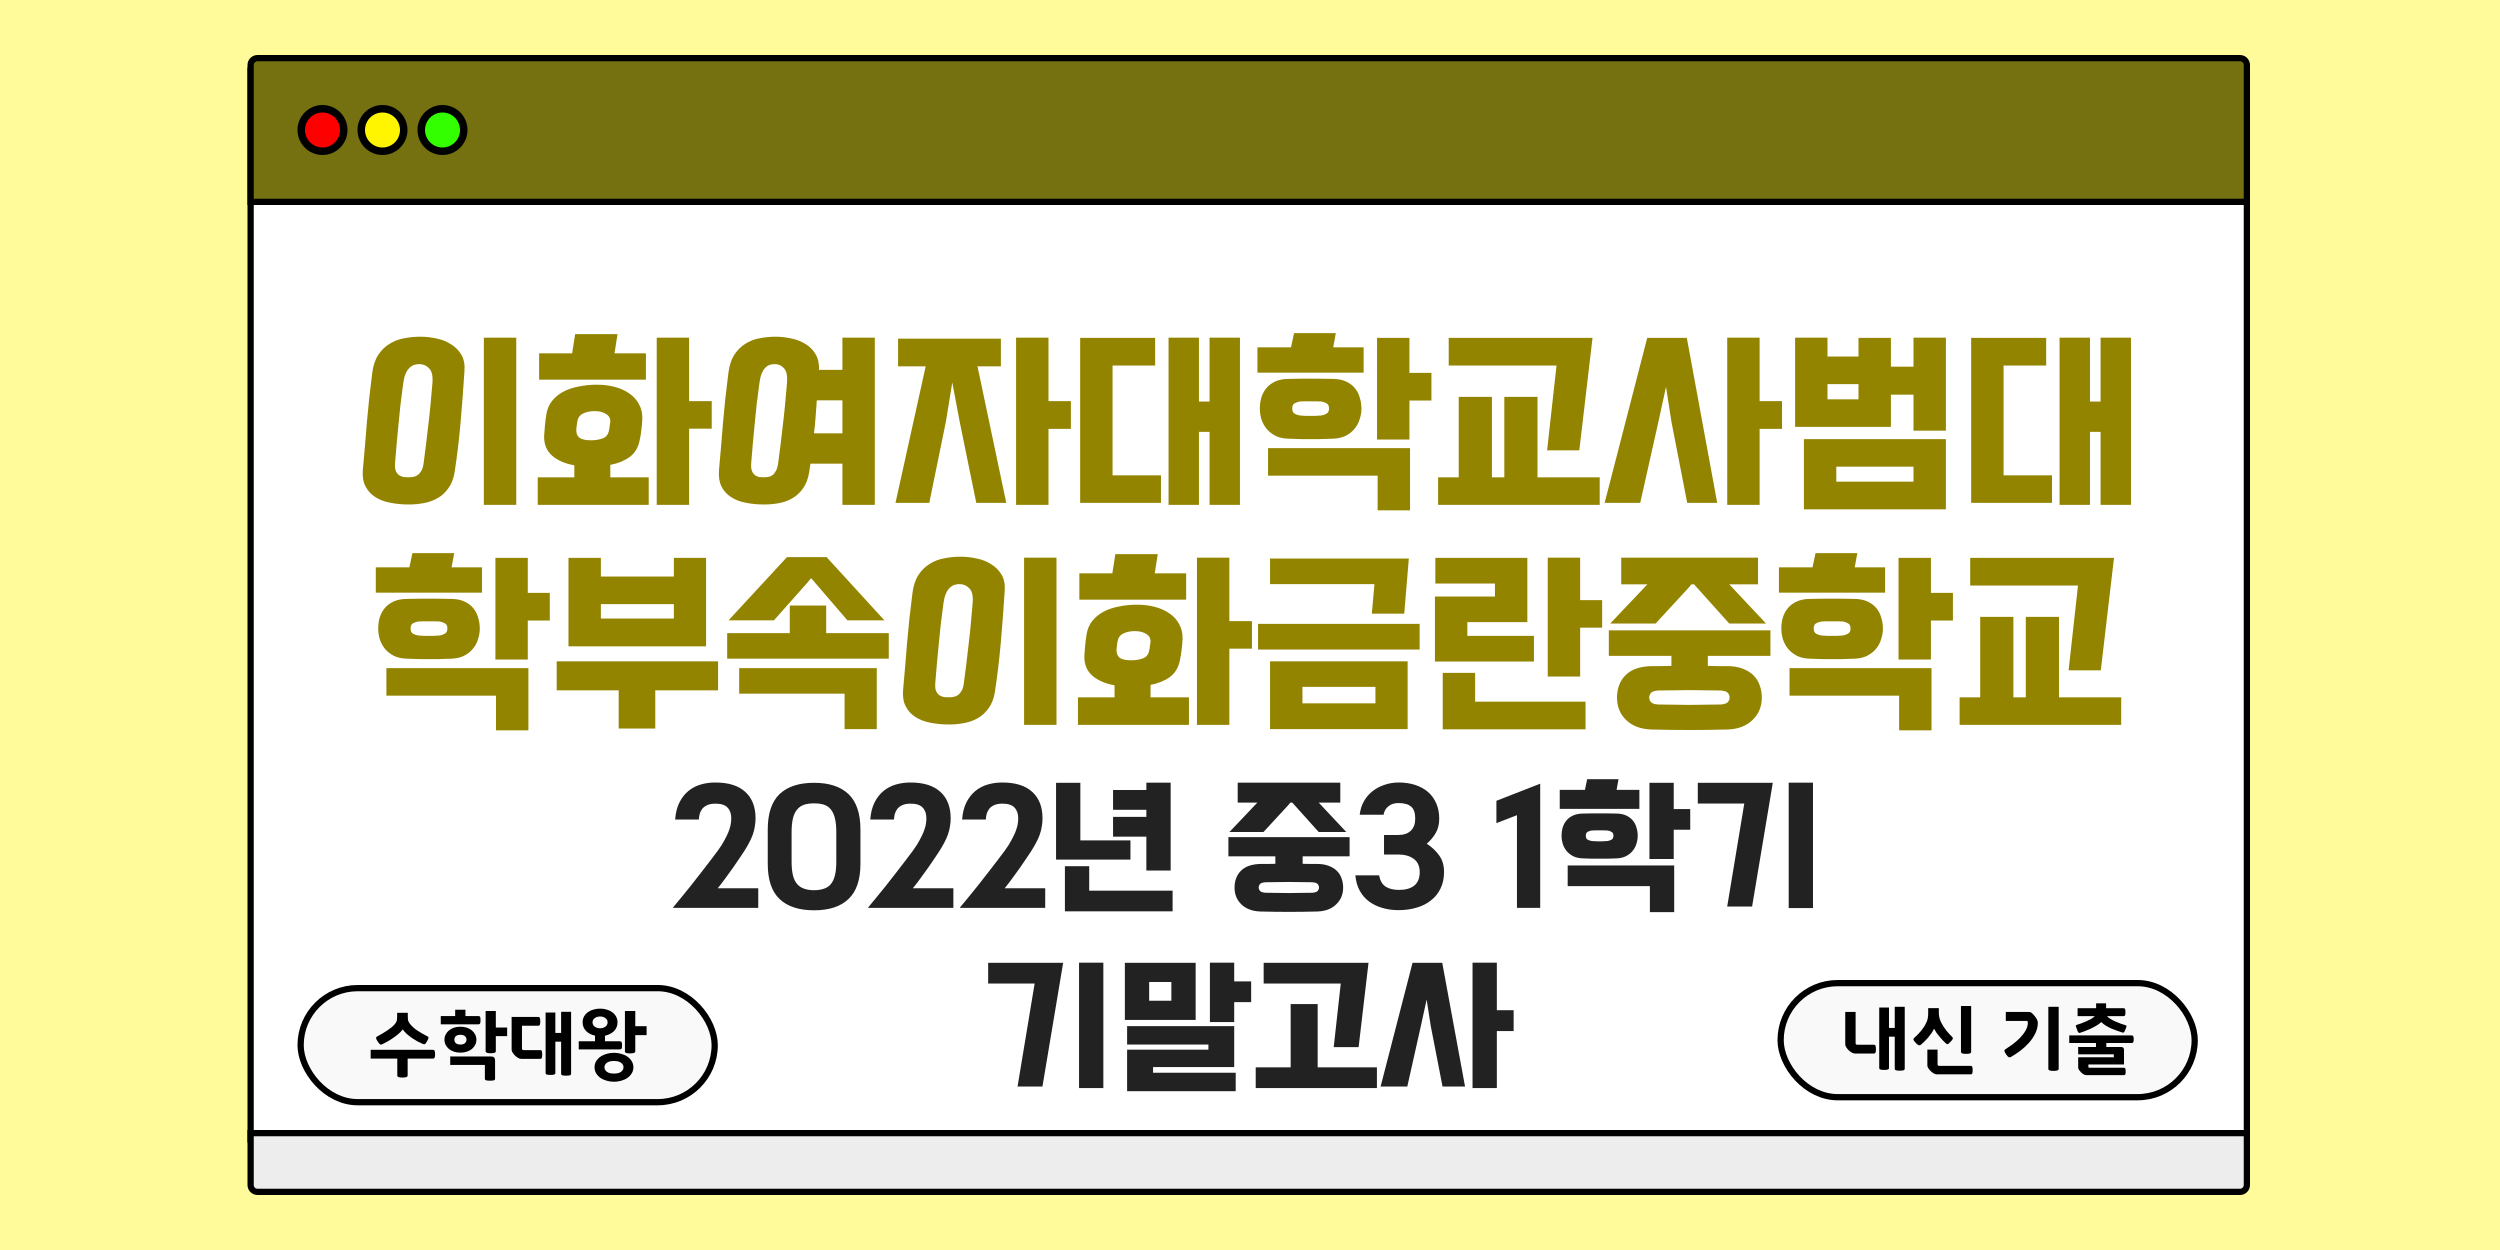 <svg width="1000" height="500" viewBox="0 0 1000 500" fill="none" xmlns="http://www.w3.org/2000/svg">
<rect width="1000" height="500" fill="#FFFB9B"/>
<rect x="100.25" y="28.25" width="798.5" height="427.5" fill="white" stroke="black" stroke-width="2.5"/>
<path d="M100.25 26C100.25 24.481 101.481 23.25 103 23.25H896C897.519 23.25 898.75 24.481 898.75 26V80.75H100.25V26Z" fill="#757111" stroke="black" stroke-width="2.5"/>
<rect x="120.25" y="395.25" width="165.625" height="45.625" rx="22.812" fill="#F9F9F9" stroke="black" stroke-width="2.5"/>
<path d="M185.779 148.52C185.299 155.933 184.765 162.947 184.179 169.56C183.592 176.12 182.819 182.547 181.859 188.84C181.432 191.453 180.605 193.587 179.379 195.24C178.205 196.947 176.765 198.28 175.059 199.24C173.405 200.2 171.565 200.867 169.539 201.24C167.565 201.613 165.565 201.8 163.539 201.8C160.872 201.8 158.365 201.56 156.019 201.08C153.725 200.653 151.725 199.88 150.019 198.76C148.365 197.693 147.085 196.28 146.179 194.52C145.272 192.76 144.925 190.573 145.139 187.96C145.725 181.613 146.259 175.32 146.739 169.08C147.272 162.787 147.992 156.147 148.899 149.16C149.272 146.227 150.072 143.827 151.299 141.96C152.525 140.093 154.019 138.627 155.779 137.56C157.539 136.44 159.485 135.693 161.619 135.32C163.752 134.893 165.912 134.68 168.099 134.68C170.232 134.68 172.392 134.92 174.579 135.4C176.765 135.827 178.712 136.6 180.419 137.72C182.179 138.787 183.565 140.2 184.579 141.96C185.592 143.72 185.992 145.907 185.779 148.52ZM169.459 185.16C169.779 182.653 170.099 180.173 170.419 177.72C170.739 175.267 171.032 172.76 171.299 170.2C171.619 167.64 171.912 164.947 172.179 162.12C172.445 159.293 172.712 156.28 172.979 153.08C173.192 150.307 172.739 148.387 171.619 147.32C170.552 146.2 169.272 145.64 167.779 145.64C167.032 145.64 166.312 145.747 165.619 145.96C164.979 146.173 164.365 146.573 163.779 147.16C163.192 147.693 162.685 148.467 162.259 149.48C161.832 150.44 161.512 151.693 161.299 153.24C160.872 156.333 160.499 159.24 160.179 161.96C159.912 164.68 159.645 167.347 159.379 169.96C159.112 172.52 158.872 175.053 158.659 177.56C158.445 180.067 158.232 182.627 158.019 185.24C157.912 186.573 158.019 187.64 158.339 188.44C158.712 189.187 159.165 189.747 159.699 190.12C160.285 190.493 160.899 190.733 161.539 190.84C162.232 190.893 162.872 190.92 163.459 190.92C164.045 190.92 164.659 190.867 165.299 190.76C165.939 190.653 166.525 190.413 167.059 190.04C167.645 189.613 168.152 189.027 168.579 188.28C169.005 187.533 169.299 186.493 169.459 185.16ZM206.499 201.96H193.539V135.08H206.499V201.96ZM217.65 174.28C217.757 173 217.863 171.667 217.97 170.28C218.077 168.893 218.263 167.4 218.53 165.8C218.85 163.72 219.597 161.933 220.77 160.44C221.997 158.893 223.517 157.64 225.33 156.68C227.143 155.72 229.197 155.027 231.49 154.6C233.783 154.12 236.21 153.88 238.77 153.88C241.33 153.88 243.703 154.173 245.89 154.76C248.13 155.347 250.077 156.227 251.73 157.4C253.383 158.52 254.663 159.933 255.57 161.64C256.53 163.347 256.983 165.293 256.93 167.48C256.877 169.027 256.743 170.547 256.53 172.04C256.37 173.48 256.157 174.813 255.89 176.04C255.303 179.027 253.943 181.293 251.81 182.84C249.73 184.333 247.17 185.373 244.13 185.96V190.92H259.49V201.96H215.09V190.92H229.73V186.12C226.05 185.48 223.09 184.2 220.85 182.28C218.61 180.307 217.543 177.64 217.65 174.28ZM284.69 171.48H275.65V201.96H262.69V135.08H275.65V160.44H284.69V171.48ZM258.37 151.88H215.65V141.32H228.85L230.05 133.64H247.01L245.81 141.32H258.37V151.88ZM230.53 171.56C230.423 173.107 230.797 174.253 231.65 175C232.557 175.747 234.13 176.12 236.37 176.12C238.183 176.12 239.783 175.853 241.17 175.32C242.557 174.787 243.383 173.64 243.65 171.88C243.757 171.507 243.81 171.133 243.81 170.76C243.863 170.387 243.943 169.907 244.05 169.32C244.317 167.72 243.837 166.52 242.61 165.72C241.383 164.867 239.81 164.44 237.89 164.44C236.023 164.44 234.423 164.787 233.09 165.48C231.81 166.12 231.063 167.293 230.85 169L230.53 171.56ZM349.921 201.96H336.961V185.48H324.161L323.681 188.84C323.255 191.453 322.455 193.587 321.281 195.24C320.108 196.947 318.695 198.28 317.041 199.24C315.441 200.2 313.655 200.867 311.681 201.24C309.708 201.613 307.708 201.8 305.681 201.8C303.015 201.8 300.535 201.56 298.241 201.08C295.948 200.653 293.975 199.88 292.321 198.76C290.668 197.693 289.415 196.28 288.561 194.52C287.708 192.76 287.388 190.573 287.601 187.96C288.188 181.613 288.721 175.32 289.201 169.08C289.735 162.787 290.455 156.147 291.361 149.16C291.735 146.227 292.508 143.827 293.681 141.96C294.908 140.093 296.375 138.627 298.081 137.56C299.788 136.44 301.681 135.693 303.761 135.32C305.895 134.893 308.055 134.68 310.241 134.68C312.321 134.68 314.428 134.92 316.561 135.4C318.695 135.827 320.588 136.573 322.241 137.64C323.948 138.653 325.281 140.013 326.241 141.72C327.255 143.373 327.708 145.453 327.601 147.96H336.961V135.08H349.921V201.96ZM311.281 185.16C311.601 182.653 311.921 180.173 312.241 177.72C312.561 175.267 312.855 172.76 313.121 170.2C313.441 167.64 313.735 164.947 314.001 162.12C314.268 159.293 314.535 156.28 314.801 153.08C315.015 150.307 314.615 148.387 313.601 147.32C312.641 146.2 311.415 145.64 309.921 145.64C309.175 145.64 308.481 145.747 307.841 145.96C307.201 146.173 306.615 146.573 306.081 147.16C305.548 147.693 305.068 148.467 304.641 149.48C304.268 150.44 303.975 151.693 303.761 153.24C303.335 156.333 302.961 159.24 302.641 161.96C302.375 164.68 302.108 167.347 301.841 169.96C301.575 172.52 301.335 175.053 301.121 177.56C300.908 180.067 300.695 182.627 300.481 185.24C300.375 186.573 300.481 187.64 300.801 188.44C301.121 189.187 301.548 189.747 302.081 190.12C302.615 190.493 303.175 190.733 303.761 190.84C304.401 190.893 305.015 190.92 305.601 190.92C306.188 190.92 306.775 190.867 307.361 190.76C308.001 190.653 308.561 190.413 309.041 190.04C309.575 189.613 310.028 189.027 310.401 188.28C310.828 187.533 311.121 186.493 311.281 185.16ZM326.721 160.12C326.561 162.413 326.401 164.653 326.241 166.84C326.081 169.027 325.868 171.187 325.601 173.32H336.961V160.12H326.721ZM390.993 146.52L402.512 201.16H390.513L383.873 168.68L380.913 153L378.353 168.68L371.713 201.16H358.193L370.273 146.52H359.233V135.48H400.353V146.52H390.993ZM428.353 171.56H419.393V201.96H406.433V135.08H419.393V160.44H428.353V171.56ZM479.584 160.6H483.824V135.08H495.984V201.96H483.824V172.76H479.584V201.96H467.424V135.08H479.584V160.6ZM464.384 201.16H432.064V135.16H462.064V146.2H445.024V190.12H464.384V201.16ZM515.455 175.48C513.428 175.427 511.695 175.053 510.255 174.36C508.815 173.613 507.615 172.68 506.655 171.56C505.748 170.44 505.055 169.16 504.575 167.72C504.148 166.28 503.935 164.84 503.935 163.4C503.935 161.96 504.122 160.547 504.495 159.16C504.922 157.72 505.588 156.44 506.495 155.32C507.402 154.2 508.602 153.293 510.095 152.6C511.588 151.907 513.428 151.56 515.615 151.56C517.588 151.507 519.215 151.48 520.495 151.48C521.828 151.48 523.082 151.48 524.255 151.48C525.428 151.48 526.655 151.48 527.935 151.48C529.215 151.48 530.868 151.507 532.895 151.56C535.082 151.56 536.922 151.907 538.415 152.6C539.908 153.293 541.108 154.2 542.015 155.32C542.922 156.44 543.562 157.72 543.935 159.16C544.362 160.547 544.575 161.96 544.575 163.4C544.575 164.84 544.335 166.28 543.855 167.72C543.428 169.16 542.735 170.44 541.775 171.56C540.868 172.68 539.668 173.613 538.175 174.36C536.735 175.053 535.028 175.427 533.055 175.48C531.028 175.533 529.348 175.587 528.015 175.64C526.682 175.64 525.428 175.64 524.255 175.64C523.082 175.64 521.828 175.64 520.495 175.64C519.162 175.587 517.482 175.533 515.455 175.48ZM551.055 190.28H507.215V179.24H564.015V204.12H551.055V190.28ZM572.575 160.2H563.775V175.8H550.815V135.16H563.775V149.16H572.575V160.2ZM545.455 149.08H502.975V138.92H516.415L517.615 133.24H534.335L533.295 138.92H545.455V149.08ZM528.495 166.2C529.242 166.093 529.935 165.853 530.575 165.48C531.268 165.107 531.615 164.413 531.615 163.4C531.615 162.333 531.268 161.64 530.575 161.32C529.935 160.947 529.242 160.707 528.495 160.6C527.428 160.547 526.575 160.52 525.935 160.52C525.348 160.52 524.788 160.52 524.255 160.52C523.722 160.52 523.135 160.52 522.495 160.52C521.908 160.52 521.082 160.547 520.015 160.6C519.268 160.707 518.548 160.947 517.855 161.32C517.215 161.64 516.895 162.333 516.895 163.4C516.895 164.413 517.215 165.107 517.855 165.48C518.548 165.853 519.268 166.093 520.015 166.2C521.082 166.253 521.908 166.307 522.495 166.36C523.135 166.36 523.722 166.36 524.255 166.36C524.788 166.36 525.348 166.36 525.935 166.36C526.575 166.307 527.428 166.253 528.495 166.2ZM639.886 201.96H575.246V190.92H583.486V158.76H596.766V190.92H601.726V158.76H615.006V190.92H639.886V201.96ZM579.486 135.16H637.006L631.726 180.12H618.846L622.606 146.2H579.486V135.16ZM686.887 201.16H674.888L668.568 168.68L666.408 154.76L663.368 168.68L656.088 201.16H641.848L658.888 135.16H674.728L686.887 201.16ZM712.808 171.56H703.848V201.96H690.888V135.08H703.848V160.44H712.808V171.56ZM730.999 135.08V142.6H743.399V135.16H756.359V146.68H765.399V135.08H778.359V172.28H765.399V157.88H756.359V170.76H718.039V135.08H730.999ZM778.359 203.72H721.559V175.64H778.359V203.72ZM734.519 186.68V192.68H765.399V186.68H734.519ZM730.999 159.72H743.399V153.64H730.999V159.72ZM835.99 160.6H840.23V135.08H852.39V201.96H840.23V172.76H835.99V201.96H823.83V135.08H835.99V160.6ZM820.79 201.16H788.47V135.16H818.47V146.2H801.43V190.12H820.79V201.16ZM162.799 263.48C160.772 263.427 159.039 263.053 157.599 262.36C156.159 261.613 154.959 260.68 153.999 259.56C153.092 258.44 152.399 257.16 151.919 255.72C151.492 254.28 151.279 252.84 151.279 251.4C151.279 249.96 151.465 248.547 151.839 247.16C152.265 245.72 152.932 244.44 153.839 243.32C154.745 242.2 155.945 241.293 157.439 240.6C158.932 239.907 160.772 239.56 162.959 239.56C164.932 239.507 166.559 239.48 167.839 239.48C169.172 239.48 170.425 239.48 171.599 239.48C172.772 239.48 173.999 239.48 175.279 239.48C176.559 239.48 178.212 239.507 180.239 239.56C182.425 239.56 184.265 239.907 185.759 240.6C187.252 241.293 188.452 242.2 189.359 243.32C190.265 244.44 190.905 245.72 191.279 247.16C191.705 248.547 191.919 249.96 191.919 251.4C191.919 252.84 191.679 254.28 191.199 255.72C190.772 257.16 190.079 258.44 189.119 259.56C188.212 260.68 187.012 261.613 185.519 262.36C184.079 263.053 182.372 263.427 180.399 263.48C178.372 263.533 176.692 263.587 175.359 263.64C174.025 263.64 172.772 263.64 171.599 263.64C170.425 263.64 169.172 263.64 167.839 263.64C166.505 263.587 164.825 263.533 162.799 263.48ZM198.399 278.28H154.559V267.24H211.359V292.12H198.399V278.28ZM219.919 248.2H211.119V263.8H198.159V223.16H211.119V237.16H219.919V248.2ZM192.799 237.08H150.319V226.92H163.759L164.959 221.24H181.679L180.639 226.92H192.799V237.08ZM175.839 254.2C176.585 254.093 177.279 253.853 177.919 253.48C178.612 253.107 178.959 252.413 178.959 251.4C178.959 250.333 178.612 249.64 177.919 249.32C177.279 248.947 176.585 248.707 175.839 248.6C174.772 248.547 173.919 248.52 173.279 248.52C172.692 248.52 172.132 248.52 171.599 248.52C171.065 248.52 170.479 248.52 169.839 248.52C169.252 248.52 168.425 248.547 167.359 248.6C166.612 248.707 165.892 248.947 165.199 249.32C164.559 249.64 164.239 250.333 164.239 251.4C164.239 252.413 164.559 253.107 165.199 253.48C165.892 253.853 166.612 254.093 167.359 254.2C168.425 254.253 169.252 254.307 169.839 254.36C170.479 254.36 171.065 254.36 171.599 254.36C172.132 254.36 172.692 254.36 173.279 254.36C173.919 254.307 174.772 254.253 175.839 254.2ZM262.11 291.4H247.47V276.12H222.67V264.52H287.23V276.12H262.11V291.4ZM227.39 258.52V223.16H240.35V230.6H269.55V223.16H282.43V258.52H227.39ZM240.35 247.4H269.55V241.64H240.35V247.4ZM330.471 242.2V253.24H355.511V263.48H290.871V253.24H315.911V242.2H330.471ZM337.831 277.48H295.671V267.24H350.711V291.64H337.831V277.48ZM353.751 248.12H338.951L324.711 231.56L324.391 231.32L322.871 233.16L309.591 248.12H291.431L314.791 222.84H330.631L353.751 248.12ZM401.873 236.52C401.393 243.933 400.859 250.947 400.273 257.56C399.686 264.12 398.913 270.547 397.953 276.84C397.526 279.453 396.699 281.587 395.473 283.24C394.299 284.947 392.859 286.28 391.153 287.24C389.499 288.2 387.659 288.867 385.633 289.24C383.659 289.613 381.659 289.8 379.633 289.8C376.966 289.8 374.459 289.56 372.113 289.08C369.819 288.653 367.819 287.88 366.113 286.76C364.459 285.693 363.179 284.28 362.273 282.52C361.366 280.76 361.019 278.573 361.233 275.96C361.819 269.613 362.353 263.32 362.833 257.08C363.366 250.787 364.086 244.147 364.993 237.16C365.366 234.227 366.166 231.827 367.393 229.96C368.619 228.093 370.113 226.627 371.873 225.56C373.633 224.44 375.579 223.693 377.713 223.32C379.846 222.893 382.006 222.68 384.193 222.68C386.326 222.68 388.486 222.92 390.673 223.4C392.859 223.827 394.806 224.6 396.513 225.72C398.273 226.787 399.659 228.2 400.673 229.96C401.686 231.72 402.086 233.907 401.873 236.52ZM385.553 273.16C385.873 270.653 386.193 268.173 386.513 265.72C386.833 263.267 387.126 260.76 387.393 258.2C387.713 255.64 388.006 252.947 388.273 250.12C388.539 247.293 388.806 244.28 389.073 241.08C389.286 238.307 388.833 236.387 387.713 235.32C386.646 234.2 385.366 233.64 383.873 233.64C383.126 233.64 382.406 233.747 381.713 233.96C381.073 234.173 380.459 234.573 379.873 235.16C379.286 235.693 378.779 236.467 378.353 237.48C377.926 238.44 377.606 239.693 377.393 241.24C376.966 244.333 376.593 247.24 376.273 249.96C376.006 252.68 375.739 255.347 375.473 257.96C375.206 260.52 374.966 263.053 374.753 265.56C374.539 268.067 374.326 270.627 374.113 273.24C374.006 274.573 374.113 275.64 374.433 276.44C374.806 277.187 375.259 277.747 375.793 278.12C376.379 278.493 376.993 278.733 377.633 278.84C378.326 278.893 378.966 278.92 379.553 278.92C380.139 278.92 380.753 278.867 381.393 278.76C382.033 278.653 382.619 278.413 383.153 278.04C383.739 277.613 384.246 277.027 384.673 276.28C385.099 275.533 385.393 274.493 385.553 273.16ZM422.593 289.96H409.633V223.08H422.593V289.96ZM433.744 262.28C433.85 261 433.957 259.667 434.064 258.28C434.17 256.893 434.357 255.4 434.624 253.8C434.944 251.72 435.69 249.933 436.864 248.44C438.09 246.893 439.61 245.64 441.424 244.68C443.237 243.72 445.29 243.027 447.584 242.6C449.877 242.12 452.304 241.88 454.864 241.88C457.424 241.88 459.797 242.173 461.984 242.76C464.224 243.347 466.17 244.227 467.824 245.4C469.477 246.52 470.757 247.933 471.664 249.64C472.624 251.347 473.077 253.293 473.024 255.48C472.97 257.027 472.837 258.547 472.624 260.04C472.464 261.48 472.25 262.813 471.984 264.04C471.397 267.027 470.037 269.293 467.904 270.84C465.824 272.333 463.264 273.373 460.224 273.96V278.92H475.584V289.96H431.184V278.92H445.824V274.12C442.144 273.48 439.184 272.2 436.944 270.28C434.704 268.307 433.637 265.64 433.744 262.28ZM500.784 259.48H491.744V289.96H478.784V223.08H491.744V248.44H500.784V259.48ZM474.464 239.88H431.744V229.32H444.944L446.144 221.64H463.104L461.904 229.32H474.464V239.88ZM446.624 259.56C446.517 261.107 446.89 262.253 447.744 263C448.65 263.747 450.224 264.12 452.464 264.12C454.277 264.12 455.877 263.853 457.264 263.32C458.65 262.787 459.477 261.64 459.744 259.88C459.85 259.507 459.904 259.133 459.904 258.76C459.957 258.387 460.037 257.907 460.144 257.32C460.41 255.72 459.93 254.52 458.704 253.72C457.477 252.867 455.904 252.44 453.984 252.44C452.117 252.44 450.517 252.787 449.184 253.48C447.904 254.12 447.157 255.293 446.944 257L446.624 259.56ZM563.055 291.64H508.015V264.52H563.055V291.64ZM520.975 281.32H550.175V274.76H520.975V281.32ZM567.855 249.56V259.8H503.215V249.56H567.855ZM548.735 245.48L549.775 233.64H508.015V223.4H563.535L561.695 245.48H548.735ZM640.856 251.08H632.056V270.6H619.096V223.08H632.056V240.04H640.856V251.08ZM634.216 280.68V291.72H577.096V269.16H590.056V280.68H634.216ZM613.576 264.6H573.976V238.6H597.976V233.4H574.136V223.16H610.936V248.84H586.936V254.36H613.576V264.6ZM660.488 291.8C656.221 291.64 652.861 290.36 650.408 287.96C648.008 285.613 646.808 282.653 646.808 279.08C646.808 275.4 647.928 272.413 650.168 270.12C652.461 267.773 655.954 266.547 660.648 266.44C661.981 266.44 663.288 266.44 664.568 266.44C665.901 266.387 667.234 266.36 668.568 266.36V262.36H643.528V252.12H708.168V262.36H683.128V266.36C684.408 266.36 685.688 266.387 686.968 266.44C688.248 266.44 689.554 266.44 690.888 266.44C693.181 266.44 695.181 266.76 696.888 267.4C698.648 268.04 700.114 268.92 701.288 270.04C702.461 271.16 703.314 272.493 703.848 274.04C704.434 275.587 704.728 277.267 704.728 279.08C704.728 282.653 703.501 285.613 701.048 287.96C698.648 290.36 695.314 291.64 691.048 291.8C680.861 292.067 670.674 292.067 660.488 291.8ZM691.688 233.72L706.408 249.4H691.688L677.608 233.72H676.568L675.528 235L662.247 249.4H644.088L658.968 233.72H648.488V223.08H703.208V233.72H691.688ZM688.248 281.8C689.794 281.693 690.781 281.347 691.208 280.76C691.634 280.227 691.848 279.667 691.848 279.08C691.848 278.387 691.634 277.773 691.208 277.24C690.781 276.653 689.794 276.307 688.248 276.2C685.954 276.147 683.794 276.12 681.768 276.12C679.741 276.067 677.741 276.04 675.768 276.04C673.794 276.04 671.794 276.067 669.768 276.12C667.741 276.12 665.581 276.147 663.288 276.2C661.741 276.307 660.754 276.653 660.328 277.24C659.901 277.773 659.688 278.387 659.688 279.08C659.688 279.667 659.901 280.227 660.328 280.76C660.754 281.347 661.741 281.693 663.288 281.8C665.581 281.853 667.741 281.88 669.768 281.88C671.794 281.933 673.794 281.96 675.768 281.96C677.741 281.96 679.741 281.933 681.768 281.88C683.794 281.88 685.954 281.853 688.248 281.8ZM724.049 263.48C722.022 263.427 720.289 263.053 718.849 262.36C717.409 261.613 716.209 260.68 715.249 259.56C714.342 258.44 713.649 257.16 713.169 255.72C712.742 254.28 712.529 252.84 712.529 251.4C712.529 249.96 712.715 248.547 713.089 247.16C713.515 245.72 714.182 244.44 715.089 243.32C715.995 242.2 717.195 241.293 718.689 240.6C720.182 239.907 722.022 239.56 724.209 239.56C726.182 239.507 727.809 239.48 729.089 239.48C730.422 239.48 731.675 239.48 732.849 239.48C734.022 239.48 735.249 239.48 736.529 239.48C737.809 239.48 739.462 239.507 741.489 239.56C743.675 239.56 745.515 239.907 747.009 240.6C748.502 241.293 749.702 242.2 750.609 243.32C751.515 244.44 752.155 245.72 752.529 247.16C752.955 248.547 753.169 249.96 753.169 251.4C753.169 252.84 752.929 254.28 752.449 255.72C752.022 257.16 751.329 258.44 750.369 259.56C749.462 260.68 748.262 261.613 746.769 262.36C745.329 263.053 743.622 263.427 741.649 263.48C739.622 263.533 737.942 263.587 736.609 263.64C735.275 263.64 734.022 263.64 732.849 263.64C731.675 263.64 730.422 263.64 729.089 263.64C727.755 263.587 726.075 263.533 724.049 263.48ZM759.649 278.28H715.809V267.24H772.609V292.12H759.649V278.28ZM781.169 248.2H772.369V263.8H759.409V223.16H772.369V237.16H781.169V248.2ZM754.049 237.08H711.569V226.92H725.009L726.209 221.24H742.929L741.889 226.92H754.049V237.08ZM737.089 254.2C737.835 254.093 738.529 253.853 739.169 253.48C739.862 253.107 740.209 252.413 740.209 251.4C740.209 250.333 739.862 249.64 739.169 249.32C738.529 248.947 737.835 248.707 737.089 248.6C736.022 248.547 735.169 248.52 734.529 248.52C733.942 248.52 733.382 248.52 732.849 248.52C732.315 248.52 731.729 248.52 731.089 248.52C730.502 248.52 729.675 248.547 728.609 248.6C727.862 248.707 727.142 248.947 726.449 249.32C725.809 249.64 725.489 250.333 725.489 251.4C725.489 252.413 725.809 253.107 726.449 253.48C727.142 253.853 727.862 254.093 728.609 254.2C729.675 254.253 730.502 254.307 731.089 254.36C731.729 254.36 732.315 254.36 732.849 254.36C733.382 254.36 733.942 254.36 734.529 254.36C735.169 254.307 736.022 254.253 737.089 254.2ZM848.48 289.96H783.84V278.92H792.08V246.76H805.36V278.92H810.32V246.76H823.6V278.92H848.48V289.96ZM788.08 223.16H845.6L840.32 268.12H827.44L831.2 234.2H788.08V223.16Z" fill="#938400"/>
<path d="M269.22 362.98C270.06 361.98 271.1 360.72 272.34 359.2C273.58 357.72 274.88 356.12 276.24 354.4C277.6 352.68 278.96 350.94 280.32 349.18C281.72 347.38 283 345.72 284.16 344.2C285.32 342.68 286.3 341.38 287.1 340.3C287.9 339.18 288.42 338.42 288.66 338.02C289.5 336.62 290.16 335.42 290.64 334.42C291.16 333.38 291.54 332.46 291.78 331.66C292.06 330.86 292.24 330.14 292.32 329.5C292.44 328.82 292.5 328.12 292.5 327.4C292.54 325.6 292.06 324.16 291.06 323.08C290.1 322 288.48 321.46 286.2 321.46C284.92 321.46 283.86 321.64 283.02 322C282.18 322.36 281.5 322.84 280.98 323.44C280.5 324.04 280.14 324.72 279.9 325.48C279.7 326.24 279.58 327.02 279.54 327.82H270.06C270.26 325.1 270.84 322.8 271.8 320.92C272.76 319.04 273.96 317.52 275.4 316.36C276.88 315.16 278.54 314.3 280.38 313.78C282.22 313.26 284.14 313 286.14 313C291.42 313 295.42 314.26 298.14 316.78C300.86 319.26 302.22 322.78 302.22 327.34C302.22 328.5 302.12 329.6 301.92 330.64C301.76 331.68 301.5 332.72 301.14 333.76C300.78 334.8 300.3 335.88 299.7 337C299.14 338.08 298.44 339.28 297.6 340.6C297.24 341.12 296.68 341.96 295.92 343.12C295.2 344.24 294.34 345.5 293.34 346.9C292.38 348.26 291.34 349.7 290.22 351.22C289.14 352.7 288.1 354.06 287.1 355.3H303.3V363.16H269.28L269.22 362.98ZM307.098 331.84C307.098 325.44 308.658 320.72 311.778 317.68C314.938 314.64 319.558 313.12 325.638 313.12C331.678 313.12 336.278 314.64 339.438 317.68C342.598 320.72 344.178 325.44 344.178 331.84V345.52C344.178 351.88 342.598 356.56 339.438 359.56C336.318 362.6 331.718 364.12 325.638 364.12C319.558 364.12 314.938 362.6 311.778 359.56C308.658 356.56 307.098 351.88 307.098 345.52V331.84ZM316.638 344.62C316.638 346.82 316.818 348.66 317.178 350.14C317.538 351.58 318.098 352.74 318.858 353.62C319.618 354.5 320.558 355.12 321.678 355.48C322.798 355.88 324.118 356.08 325.638 356.08C327.158 356.08 328.478 355.88 329.598 355.48C330.718 355.12 331.638 354.5 332.358 353.62C333.078 352.74 333.618 351.58 333.978 350.14C334.338 348.66 334.518 346.82 334.518 344.62V332.86C334.518 330.66 334.338 328.82 333.978 327.34C333.618 325.86 333.078 324.68 332.358 323.8C331.638 322.88 330.718 322.24 329.598 321.88C328.478 321.52 327.158 321.34 325.638 321.34C324.118 321.34 322.798 321.52 321.678 321.88C320.558 322.24 319.618 322.88 318.858 323.8C318.098 324.68 317.538 325.86 317.178 327.34C316.818 328.82 316.638 330.66 316.638 332.86V344.62ZM347.267 362.98C348.107 361.98 349.147 360.72 350.387 359.2C351.627 357.72 352.927 356.12 354.287 354.4C355.647 352.68 357.007 350.94 358.367 349.18C359.767 347.38 361.047 345.72 362.207 344.2C363.367 342.68 364.347 341.38 365.147 340.3C365.947 339.18 366.467 338.42 366.707 338.02C367.547 336.62 368.207 335.42 368.687 334.42C369.207 333.38 369.587 332.46 369.827 331.66C370.107 330.86 370.287 330.14 370.367 329.5C370.487 328.82 370.547 328.12 370.547 327.4C370.587 325.6 370.107 324.16 369.107 323.08C368.147 322 366.527 321.46 364.247 321.46C362.967 321.46 361.907 321.64 361.067 322C360.227 322.36 359.547 322.84 359.027 323.44C358.547 324.04 358.187 324.72 357.947 325.48C357.747 326.24 357.627 327.02 357.587 327.82H348.107C348.307 325.1 348.887 322.8 349.847 320.92C350.807 319.04 352.007 317.52 353.447 316.36C354.927 315.16 356.587 314.3 358.427 313.78C360.267 313.26 362.187 313 364.187 313C369.467 313 373.467 314.26 376.187 316.78C378.907 319.26 380.267 322.78 380.267 327.34C380.267 328.5 380.167 329.6 379.967 330.64C379.807 331.68 379.547 332.72 379.187 333.76C378.827 334.8 378.347 335.88 377.747 337C377.187 338.08 376.487 339.28 375.647 340.6C375.287 341.12 374.727 341.96 373.967 343.12C373.247 344.24 372.387 345.5 371.387 346.9C370.427 348.26 369.387 349.7 368.267 351.22C367.187 352.7 366.147 354.06 365.147 355.3H381.347V363.16H347.327L347.267 362.98ZM384.005 362.98C384.845 361.98 385.885 360.72 387.125 359.2C388.365 357.72 389.665 356.12 391.025 354.4C392.385 352.68 393.745 350.94 395.105 349.18C396.505 347.38 397.785 345.72 398.945 344.2C400.105 342.68 401.085 341.38 401.885 340.3C402.685 339.18 403.205 338.42 403.445 338.02C404.285 336.62 404.945 335.42 405.425 334.42C405.945 333.38 406.325 332.46 406.565 331.66C406.845 330.86 407.025 330.14 407.105 329.5C407.225 328.82 407.285 328.12 407.285 327.4C407.325 325.6 406.845 324.16 405.845 323.08C404.885 322 403.265 321.46 400.985 321.46C399.705 321.46 398.645 321.64 397.805 322C396.965 322.36 396.285 322.84 395.765 323.44C395.285 324.04 394.925 324.72 394.685 325.48C394.485 326.24 394.365 327.02 394.325 327.82H384.845C385.045 325.1 385.625 322.8 386.585 320.92C387.545 319.04 388.745 317.52 390.185 316.36C391.665 315.16 393.325 314.3 395.165 313.78C397.005 313.26 398.925 313 400.925 313C406.205 313 410.205 314.26 412.925 316.78C415.645 319.26 417.005 322.78 417.005 327.34C417.005 328.5 416.905 329.6 416.705 330.64C416.545 331.68 416.285 332.72 415.925 333.76C415.565 334.8 415.085 335.88 414.485 337C413.925 338.08 413.225 339.28 412.385 340.6C412.025 341.12 411.465 341.96 410.705 343.12C409.985 344.24 409.125 345.5 408.125 346.9C407.165 348.26 406.125 349.7 405.005 351.22C403.925 352.7 402.885 354.06 401.885 355.3H418.085V363.16H384.065L384.005 362.98ZM445.223 316H458.543V313.06H468.263V348.22H458.543V334.66H445.223V326.74H458.543V323.92H445.223V316ZM452.183 343.84H422.423V313.12H432.143V336.16H452.183V343.84ZM435.683 356.26H469.043V364.54H425.963V346.48H435.683V356.26ZM504.079 364.6C500.879 364.48 498.359 363.52 496.519 361.72C494.719 359.96 493.819 357.74 493.819 355.06C493.819 352.3 494.659 350.06 496.339 348.34C498.059 346.58 500.679 345.66 504.199 345.58C505.199 345.58 506.179 345.58 507.139 345.58C508.139 345.54 509.139 345.52 510.139 345.52V342.52H491.359V334.84H539.839V342.52H521.059V345.52C522.019 345.52 522.979 345.54 523.939 345.58C524.899 345.58 525.879 345.58 526.879 345.58C528.599 345.58 530.099 345.82 531.379 346.3C532.699 346.78 533.799 347.44 534.679 348.28C535.559 349.12 536.199 350.12 536.599 351.28C537.039 352.44 537.259 353.7 537.259 355.06C537.259 357.74 536.339 359.96 534.499 361.72C532.699 363.52 530.199 364.48 526.999 364.6C519.359 364.8 511.719 364.8 504.079 364.6ZM527.479 321.04L538.519 332.8H527.479L516.919 321.04H516.139L515.359 322L505.399 332.8H491.779L502.939 321.04H495.079V313.06H536.119V321.04H527.479ZM524.899 357.1C526.059 357.02 526.799 356.76 527.119 356.32C527.439 355.92 527.599 355.5 527.599 355.06C527.599 354.54 527.439 354.08 527.119 353.68C526.799 353.24 526.059 352.98 524.899 352.9C523.179 352.86 521.559 352.84 520.039 352.84C518.519 352.8 517.019 352.78 515.539 352.78C514.059 352.78 512.559 352.8 511.039 352.84C509.519 352.84 507.899 352.86 506.179 352.9C505.019 352.98 504.279 353.24 503.959 353.68C503.639 354.08 503.479 354.54 503.479 355.06C503.479 355.5 503.639 355.92 503.959 356.32C504.279 356.76 505.019 357.02 506.179 357.1C507.899 357.14 509.519 357.16 511.039 357.16C512.559 357.2 514.059 357.22 515.539 357.22C517.019 357.22 518.519 357.2 520.039 357.16C521.559 357.16 523.179 357.14 524.899 357.1ZM543.889 325.9C544.089 323.94 544.629 322.18 545.509 320.62C546.389 319.02 547.529 317.66 548.929 316.54C550.329 315.42 551.929 314.56 553.729 313.96C555.529 313.32 557.449 313 559.489 313C561.889 313 564.069 313.32 566.029 313.96C568.029 314.6 569.749 315.54 571.189 316.78C572.629 318.02 573.729 319.54 574.489 321.34C575.289 323.1 575.689 325.14 575.689 327.46C575.689 329.7 575.229 331.6 574.309 333.16C573.429 334.72 572.229 336.16 570.709 337.48C572.789 338.84 574.469 340.44 575.749 342.28C577.029 344.08 577.649 346.3 577.609 348.94C577.609 351.34 577.149 353.48 576.229 355.36C575.349 357.24 574.089 358.82 572.449 360.1C570.849 361.42 568.929 362.4 566.689 363.04C564.489 363.72 562.049 364.06 559.369 364.06C557.089 364.06 554.949 363.76 552.949 363.16C550.949 362.6 549.169 361.74 547.609 360.58C546.089 359.46 544.849 358.02 543.889 356.26C542.929 354.54 542.349 352.5 542.149 350.14H551.629C552.069 352.34 552.969 353.86 554.329 354.7C555.689 355.54 557.449 355.96 559.609 355.96C562.249 355.96 564.289 355.38 565.729 354.22C567.169 353.02 567.889 351.24 567.889 348.88C567.889 346.48 567.089 344.7 565.489 343.54C563.929 342.38 561.829 341.8 559.189 341.8H553.609V334H559.189C561.429 334 563.129 333.44 564.289 332.32C565.489 331.2 566.089 329.58 566.089 327.46C566.089 325.22 565.569 323.64 564.529 322.72C563.489 321.76 561.849 321.26 559.609 321.22C557.889 321.18 556.489 321.6 555.409 322.48C554.329 323.32 553.669 324.46 553.429 325.9H543.889ZM606.782 363.16V326.08L598.562 329.26V320.32L616.082 313.48V363.16H606.782ZM633.253 343.36C631.733 343.32 630.433 343.04 629.353 342.52C628.273 341.96 627.373 341.26 626.653 340.42C625.973 339.58 625.453 338.62 625.093 337.54C624.773 336.46 624.613 335.38 624.613 334.3C624.613 333.22 624.753 332.16 625.033 331.12C625.353 330.04 625.853 329.08 626.533 328.24C627.213 327.4 628.113 326.72 629.233 326.2C630.353 325.68 631.733 325.42 633.373 325.42C634.853 325.38 636.073 325.36 637.033 325.36C638.033 325.36 638.973 325.36 639.853 325.36C640.733 325.36 641.653 325.36 642.613 325.36C643.573 325.36 644.813 325.38 646.333 325.42C647.973 325.42 649.353 325.68 650.473 326.2C651.593 326.72 652.493 327.4 653.173 328.24C653.853 329.08 654.333 330.04 654.613 331.12C654.933 332.16 655.093 333.22 655.093 334.3C655.093 335.38 654.913 336.46 654.553 337.54C654.233 338.62 653.713 339.58 652.993 340.42C652.313 341.26 651.413 341.96 650.293 342.52C649.213 343.04 647.933 343.32 646.453 343.36C644.933 343.4 643.673 343.44 642.673 343.48C641.673 343.48 640.733 343.48 639.853 343.48C638.973 343.48 638.033 343.48 637.033 343.48C636.033 343.44 634.773 343.4 633.253 343.36ZM659.953 354.46H627.073V346.18H669.673V364.84H659.953V354.46ZM676.093 331.9H669.493V343.6H659.773V313.12H669.493V323.62H676.093V331.9ZM655.753 323.56H623.893V315.94H633.973L634.873 311.68H647.413L646.633 315.94H655.753V323.56ZM643.033 336.4C643.593 336.32 644.113 336.14 644.593 335.86C645.113 335.58 645.373 335.06 645.373 334.3C645.373 333.5 645.113 332.98 644.593 332.74C644.113 332.46 643.593 332.28 643.033 332.2C642.233 332.16 641.593 332.14 641.113 332.14C640.673 332.14 640.253 332.14 639.853 332.14C639.453 332.14 639.013 332.14 638.533 332.14C638.093 332.14 637.473 332.16 636.673 332.2C636.113 332.28 635.573 332.46 635.053 332.74C634.573 332.98 634.333 333.5 634.333 334.3C634.333 335.06 634.573 335.58 635.053 335.86C635.573 336.14 636.113 336.32 636.673 336.4C637.473 336.44 638.093 336.48 638.533 336.52C639.013 336.52 639.453 336.52 639.853 336.52C640.253 336.52 640.673 336.52 641.113 336.52C641.593 336.48 642.233 336.44 643.033 336.4ZM679.117 313.12H709.117L700.837 362.62H690.877L697.717 321.4H679.117V313.12ZM725.197 363.22H715.477V313.06H725.197V363.22ZM395.259 385.12H425.259L416.979 434.62H407.019L413.859 393.4H395.259V385.12ZM441.339 435.22H431.619V385.06H441.339V435.22ZM494.283 429.1V436.48H450.843V419.86H483.363V417.82H450.843V410.44H493.683V426.82H461.223V429.1H494.283ZM478.263 385.12V407.98H449.943V385.12H478.263ZM500.463 400.84H493.683V408.82H483.963V385.06H493.683V392.56H500.463V400.84ZM468.543 400.3V392.8H459.663V400.3H468.543ZM505.466 385.12H547.406L543.446 418.84H533.486L536.306 393.4H505.466V385.12ZM550.766 435.22H502.286V426.94H516.266V401.62H527.066V426.94H550.766V435.22ZM586.017 434.62H577.017L572.277 410.26L570.657 399.82L568.377 410.26L562.917 434.62H552.237L565.017 385.12H576.897L586.017 434.62ZM605.457 412.42H598.737V435.22H589.017V385.06H598.737V404.08H605.457V412.42Z" fill="#222222"/>
<path d="M173.109 419.92C173.509 419.92 173.759 420.07 173.859 420.37C173.979 420.67 174.039 421.11 174.039 421.69C174.039 422.27 173.979 422.71 173.859 423.01C173.759 423.29 173.509 423.43 173.109 423.43H163.059V430.15C163.059 430.49 162.879 430.72 162.519 430.84C162.159 430.96 161.639 431.02 160.959 431.02C160.319 431.02 159.819 430.96 159.459 430.84C159.099 430.74 158.919 430.52 158.919 430.18V423.43H148.269V419.92H173.109ZM169.209 417.61C168.509 417.31 167.769 416.96 166.989 416.56C166.229 416.14 165.479 415.68 164.739 415.18C164.019 414.66 163.339 414.12 162.699 413.56C162.059 412.98 161.529 412.38 161.109 411.76C160.629 412.38 160.029 413 159.309 413.62C158.609 414.22 157.869 414.78 157.089 415.3C156.329 415.82 155.569 416.29 154.809 416.71C154.069 417.13 153.419 417.47 152.859 417.73C152.519 417.89 152.229 417.88 151.989 417.7C151.749 417.52 151.459 417.17 151.119 416.65C150.719 416.07 150.489 415.63 150.429 415.33C150.389 415.01 150.539 414.76 150.879 414.58C151.559 414.2 152.239 413.82 152.919 413.44C153.599 413.04 154.249 412.63 154.869 412.21C155.509 411.79 156.099 411.36 156.639 410.92C157.179 410.48 157.639 410.02 158.019 409.54C158.439 409.02 158.679 408.54 158.739 408.1C158.819 407.66 158.859 407.19 158.859 406.69V405.13H163.119V406.6C163.119 406.98 163.139 407.41 163.179 407.89C163.239 408.37 163.469 408.87 163.869 409.39C164.689 410.47 165.719 411.42 166.959 412.24C168.199 413.04 169.529 413.8 170.949 414.52C171.309 414.7 171.459 414.93 171.399 415.21C171.359 415.47 171.169 415.89 170.829 416.47C170.529 416.99 170.279 417.35 170.079 417.55C169.899 417.75 169.609 417.77 169.209 417.61ZM177.779 415.87C177.779 415.13 177.939 414.45 178.259 413.83C178.579 413.19 179.019 412.64 179.579 412.18C180.139 411.7 180.809 411.33 181.589 411.07C182.369 410.81 183.229 410.68 184.169 410.68C185.089 410.68 185.939 410.81 186.719 411.07C187.519 411.33 188.199 411.7 188.759 412.18C189.319 412.64 189.759 413.19 190.079 413.83C190.399 414.45 190.559 415.13 190.559 415.87C190.559 416.61 190.399 417.3 190.079 417.94C189.759 418.56 189.319 419.11 188.759 419.59C188.199 420.05 187.519 420.41 186.719 420.67C185.939 420.93 185.089 421.06 184.169 421.06C183.229 421.06 182.369 420.93 181.589 420.67C180.809 420.41 180.139 420.05 179.579 419.59C179.019 419.11 178.579 418.56 178.259 417.94C177.939 417.3 177.779 416.61 177.779 415.87ZM194.249 404.41H198.329V411.01H202.859V414.46H198.329V420.4C198.329 420.8 198.129 421.05 197.729 421.15C197.329 421.25 196.849 421.3 196.289 421.3C195.649 421.3 195.149 421.24 194.789 421.12C194.429 420.98 194.249 420.74 194.249 420.4V404.41ZM193.949 425.98H180.089V422.59H196.469C196.989 422.59 197.379 422.72 197.639 422.98C197.899 423.22 198.029 423.66 198.029 424.3V431.44C198.029 431.84 197.829 432.08 197.429 432.16C197.029 432.24 196.549 432.28 195.989 432.28C195.349 432.28 194.849 432.23 194.489 432.13C194.129 432.03 193.949 431.8 193.949 431.44V425.98ZM191.399 406.42C191.739 406.42 191.959 406.55 192.059 406.81C192.159 407.07 192.209 407.48 192.209 408.04C192.209 408.62 192.159 409.05 192.059 409.33C191.959 409.59 191.739 409.72 191.399 409.72H176.309V406.42H182.069V403.9H186.179V406.42H191.399ZM186.599 415.84C186.599 415.28 186.389 414.82 185.969 414.46C185.569 414.1 184.969 413.92 184.169 413.92C183.369 413.92 182.759 414.1 182.339 414.46C181.939 414.82 181.739 415.28 181.739 415.84C181.739 416.42 181.939 416.9 182.339 417.28C182.759 417.64 183.369 417.82 184.169 417.82C184.969 417.82 185.569 417.64 185.969 417.28C186.389 416.9 186.599 416.42 186.599 415.84ZM228.44 429.46C228.44 429.8 228.26 430.02 227.9 430.12C227.56 430.22 227.07 430.27 226.43 430.27C225.81 430.27 225.32 430.22 224.96 430.12C224.62 430.02 224.45 429.8 224.45 429.46V416.68H222.14V429.19C222.14 429.51 221.97 429.72 221.63 429.82C221.31 429.92 220.83 429.97 220.19 429.97C219.57 429.97 219.09 429.92 218.75 429.82C218.41 429.72 218.24 429.51 218.24 429.19V405.01H222.14V413.17H224.45V404.71H228.44V429.46ZM208.79 410.29V419.35C208.79 419.81 209.01 420.04 209.45 420.04H216.08C216.42 420.04 216.64 420.19 216.74 420.49C216.84 420.79 216.89 421.22 216.89 421.78C216.89 422.36 216.84 422.8 216.74 423.1C216.64 423.4 216.42 423.55 216.08 423.55H208.46C208.06 423.55 207.62 423.4 207.14 423.1C206.66 422.8 206.25 422.48 205.91 422.14C205.59 421.8 205.3 421.43 205.04 421.03C204.78 420.61 204.65 420.25 204.65 419.95V406.78H215.3C215.64 406.78 215.86 406.93 215.96 407.23C216.06 407.53 216.11 407.96 216.11 408.52C216.11 409.1 216.06 409.54 215.96 409.84C215.86 410.14 215.64 410.29 215.3 410.29H208.79ZM231.491 419.77V416.5H238.001V414.25C237.321 414.11 236.681 413.89 236.081 413.59C235.481 413.29 234.951 412.92 234.491 412.48C234.051 412.02 233.701 411.5 233.441 410.92C233.181 410.32 233.051 409.66 233.051 408.94C233.051 408.04 233.241 407.25 233.621 406.57C234.021 405.89 234.541 405.32 235.181 404.86C235.841 404.38 236.591 404.03 237.431 403.81C238.271 403.57 239.141 403.45 240.041 403.45C240.941 403.45 241.801 403.57 242.621 403.81C243.461 404.03 244.201 404.38 244.841 404.86C245.501 405.32 246.021 405.89 246.401 406.57C246.801 407.25 247.001 408.04 247.001 408.94C247.001 409.68 246.871 410.35 246.611 410.95C246.351 411.53 245.991 412.05 245.531 412.51C245.071 412.95 244.531 413.32 243.911 413.62C243.311 413.92 242.671 414.14 241.991 414.28V416.5H247.901C248.301 416.5 248.551 416.63 248.651 416.89C248.771 417.15 248.831 417.57 248.831 418.15C248.831 418.73 248.771 419.15 248.651 419.41C248.551 419.65 248.301 419.77 247.901 419.77H231.491ZM253.361 426.91C253.361 427.81 253.141 428.61 252.701 429.31C252.281 430.03 251.711 430.64 250.991 431.14C250.291 431.64 249.471 432.02 248.531 432.28C247.591 432.56 246.611 432.7 245.591 432.7C244.571 432.7 243.591 432.56 242.651 432.28C241.711 432.02 240.881 431.64 240.161 431.14C239.461 430.64 238.891 430.03 238.451 429.31C238.031 428.61 237.821 427.81 237.821 426.91C237.821 426.01 238.031 425.21 238.451 424.51C238.891 423.79 239.461 423.18 240.161 422.68C240.881 422.18 241.711 421.8 242.651 421.54C243.591 421.26 244.571 421.12 245.591 421.12C246.611 421.12 247.591 421.26 248.531 421.54C249.471 421.8 250.291 422.18 250.991 422.68C251.711 423.18 252.281 423.79 252.701 424.51C253.141 425.21 253.361 426.01 253.361 426.91ZM249.971 404.41H254.111V410.47H258.641V414.04H254.111V420.49C254.111 420.83 253.931 421.06 253.571 421.18C253.211 421.3 252.691 421.36 252.011 421.36C251.371 421.36 250.871 421.31 250.511 421.21C250.151 421.09 249.971 420.86 249.971 420.52V404.41ZM249.401 426.91C249.401 426.21 249.091 425.62 248.471 425.14C247.851 424.64 246.891 424.39 245.591 424.39C244.291 424.39 243.331 424.64 242.711 425.14C242.091 425.62 241.781 426.21 241.781 426.91C241.781 427.61 242.091 428.2 242.711 428.68C243.331 429.18 244.291 429.43 245.591 429.43C246.891 429.43 247.851 429.18 248.471 428.68C249.091 428.2 249.401 427.61 249.401 426.91ZM240.011 411.31C240.871 411.31 241.591 411.09 242.171 410.65C242.751 410.21 243.041 409.64 243.041 408.94C243.041 408.24 242.751 407.68 242.171 407.26C241.611 406.82 240.911 406.6 240.071 406.6C239.191 406.6 238.461 406.82 237.881 407.26C237.301 407.68 237.011 408.24 237.011 408.94C237.011 409.64 237.301 410.21 237.881 410.65C238.461 411.09 239.171 411.31 240.011 411.31Z" fill="black"/>
<circle cx="129" cy="52" r="8.5" fill="#FF0000" stroke="black" stroke-width="3"/>
<circle cx="153" cy="52" r="8.5" fill="#FFF500" stroke="black" stroke-width="3"/>
<circle cx="177" cy="52" r="8.5" fill="#33FF00" stroke="black" stroke-width="3"/>
<path d="M100.25 453.25H898.75V474C898.75 475.519 897.519 476.75 896 476.75H103C101.481 476.75 100.25 475.519 100.25 474V453.25Z" fill="#EDEDED" stroke="black" stroke-width="2.5"/>
<rect x="712.25" y="393.25" width="165.625" height="45.625" rx="22.812" fill="#F9F9F9" stroke="black" stroke-width="2.5"/>
<path d="M761.892 427.46C761.892 427.8 761.712 428.02 761.352 428.12C761.012 428.22 760.522 428.27 759.882 428.27C759.262 428.27 758.772 428.22 758.412 428.12C758.072 428.02 757.902 427.8 757.902 427.46V414.68H755.592V427.19C755.592 427.51 755.422 427.72 755.082 427.82C754.762 427.92 754.282 427.97 753.642 427.97C753.022 427.97 752.542 427.92 752.202 427.82C751.862 427.72 751.692 427.51 751.692 427.19V403.01H755.592V411.17H757.902V402.71H761.892V427.46ZM749.562 417.89C749.902 417.89 750.122 418.05 750.222 418.37C750.322 418.67 750.372 419.1 750.372 419.66C750.372 420.24 750.322 420.68 750.222 420.98C750.122 421.26 749.902 421.4 749.562 421.4H741.912C741.512 421.4 741.072 421.25 740.592 420.95C740.112 420.65 739.702 420.33 739.362 419.99C739.042 419.65 738.752 419.28 738.492 418.88C738.232 418.46 738.102 418.1 738.102 417.8V404.78H742.242V417.2C742.242 417.66 742.462 417.89 742.902 417.89H749.562ZM788.283 426.35C788.623 426.35 788.833 426.5 788.913 426.8C789.013 427.12 789.063 427.54 789.063 428.06C789.063 428.62 789.013 429.04 788.913 429.32C788.833 429.6 788.623 429.74 788.283 429.74H774.693C774.293 429.74 773.853 429.59 773.373 429.29C772.913 429.01 772.523 428.7 772.203 428.36C771.863 428.04 771.563 427.67 771.303 427.25C771.063 426.85 770.943 426.51 770.943 426.23V419.84H775.023V425.69C775.023 426.13 775.253 426.35 775.713 426.35H788.283ZM788.463 420.65C788.463 421.05 788.263 421.3 787.863 421.4C787.463 421.5 786.983 421.55 786.423 421.55C785.783 421.55 785.283 421.49 784.923 421.37C784.563 421.23 784.383 420.99 784.383 420.65V402.41H788.463V420.65ZM778.383 417.38C777.983 417.02 777.573 416.62 777.153 416.18C776.733 415.74 776.313 415.27 775.893 414.77C775.473 414.27 775.063 413.75 774.663 413.21C774.283 412.65 773.933 412.08 773.613 411.5C773.293 412.16 772.923 412.79 772.503 413.39C772.083 413.99 771.643 414.56 771.183 415.1C770.723 415.64 770.253 416.14 769.773 416.6C769.293 417.06 768.833 417.48 768.393 417.86C768.093 418.12 767.773 418.19 767.433 418.07C767.113 417.93 766.733 417.62 766.293 417.14C765.893 416.74 765.613 416.38 765.453 416.06C765.313 415.74 765.383 415.45 765.663 415.19C766.683 414.29 767.623 413.32 768.483 412.28C769.343 411.22 770.033 410.13 770.553 409.01C770.833 408.43 771.023 407.83 771.123 407.21C771.223 406.57 771.273 405.91 771.273 405.23V403.25H775.533V405.23C775.533 406.55 775.873 407.86 776.553 409.16C777.113 410.24 777.783 411.27 778.563 412.25C779.343 413.21 780.103 414.04 780.843 414.74C781.123 415.02 781.203 415.3 781.083 415.58C780.983 415.84 780.713 416.2 780.273 416.66C779.793 417.18 779.423 417.5 779.163 417.62C778.923 417.74 778.663 417.66 778.383 417.38ZM823.474 427.49C823.474 427.83 823.294 428.06 822.934 428.18C822.574 428.3 822.054 428.36 821.374 428.36C820.734 428.36 820.234 428.3 819.874 428.18C819.514 428.08 819.334 427.86 819.334 427.52V402.71H823.474V427.49ZM811.144 408.98C811.144 408.58 810.974 408.38 810.634 408.38H802.324V404.78H811.564C812.024 404.78 812.444 404.95 812.824 405.29C813.204 405.63 813.604 406.07 814.024 406.61C814.424 407.11 814.704 407.57 814.864 407.99C815.044 408.39 815.134 408.74 815.134 409.04C815.134 410.56 814.794 412 814.114 413.36C813.454 414.72 812.594 415.99 811.534 417.17C810.494 418.33 809.334 419.39 808.054 420.35C806.794 421.29 805.554 422.11 804.334 422.81C804.054 422.97 803.774 422.99 803.494 422.87C803.214 422.75 802.884 422.4 802.504 421.82C802.124 421.26 801.884 420.83 801.784 420.53C801.684 420.21 801.804 419.94 802.144 419.72C803.004 419.18 803.954 418.53 804.994 417.77C806.054 416.99 807.034 416.14 807.934 415.22C808.854 414.28 809.614 413.29 810.214 412.25C810.834 411.19 811.144 410.1 811.144 408.98ZM852.637 414.17C852.977 414.17 853.197 414.28 853.297 414.5C853.417 414.72 853.477 415.12 853.477 415.7C853.477 416.28 853.417 416.68 853.297 416.9C853.197 417.1 852.977 417.2 852.637 417.2H842.527V418.79H848.347C848.807 418.79 849.127 418.89 849.307 419.09C849.507 419.27 849.607 419.58 849.607 420.02V425.78H835.357V426.65C835.357 426.95 835.497 427.1 835.777 427.1H849.547C849.867 427.1 850.067 427.23 850.147 427.49C850.227 427.75 850.267 428.11 850.267 428.57C850.267 429.09 850.227 429.46 850.147 429.68C850.067 429.92 849.867 430.04 849.547 430.04H834.457C834.117 430.04 833.767 429.93 833.407 429.71C833.067 429.51 832.757 429.27 832.477 428.99C832.137 428.65 831.847 428.31 831.607 427.97C831.387 427.65 831.277 427.35 831.277 427.07V422.9H845.527V421.73H831.277V418.79H838.387V417.2H827.707V414.17H852.637ZM831.037 406.46V403.28H838.447V401.33H842.437V403.28H849.367C849.707 403.28 849.927 403.4 850.027 403.64C850.127 403.88 850.177 404.28 850.177 404.84C850.177 405.42 850.127 405.84 850.027 406.1C849.927 406.34 849.707 406.46 849.367 406.46H842.827C843.147 406.86 843.607 407.24 844.207 407.6C844.827 407.96 845.497 408.3 846.217 408.62C846.937 408.94 847.657 409.23 848.377 409.49C849.097 409.73 849.717 409.93 850.237 410.09C850.377 410.13 850.477 410.18 850.537 410.24C850.597 410.3 850.617 410.39 850.597 410.51C850.597 410.63 850.557 410.8 850.477 411.02C850.397 411.22 850.287 411.49 850.147 411.83C850.027 412.15 849.917 412.4 849.817 412.58C849.717 412.76 849.617 412.89 849.517 412.97C849.437 413.03 849.337 413.06 849.217 413.06C849.117 413.06 848.987 413.03 848.827 412.97C848.247 412.77 847.597 412.55 846.877 412.31C846.157 412.07 845.417 411.79 844.657 411.47C843.897 411.13 843.157 410.75 842.437 410.33C841.717 409.89 841.077 409.39 840.517 408.83C839.937 409.37 839.247 409.87 838.447 410.33C837.667 410.79 836.877 411.2 836.077 411.56C835.277 411.92 834.527 412.23 833.827 412.49C833.147 412.75 832.617 412.94 832.237 413.06C832.077 413.12 831.937 413.16 831.817 413.18C831.697 413.2 831.587 413.17 831.487 413.09C831.387 413.01 831.277 412.88 831.157 412.7C831.057 412.5 830.937 412.2 830.797 411.8C830.557 411.16 830.407 410.72 830.347 410.48C830.287 410.22 830.417 410.04 830.737 409.94C831.217 409.8 831.787 409.61 832.447 409.37C833.127 409.11 833.817 408.83 834.517 408.53C835.217 408.21 835.867 407.88 836.467 407.54C837.087 407.18 837.577 406.82 837.937 406.46H831.037Z" fill="black"/>
</svg>

